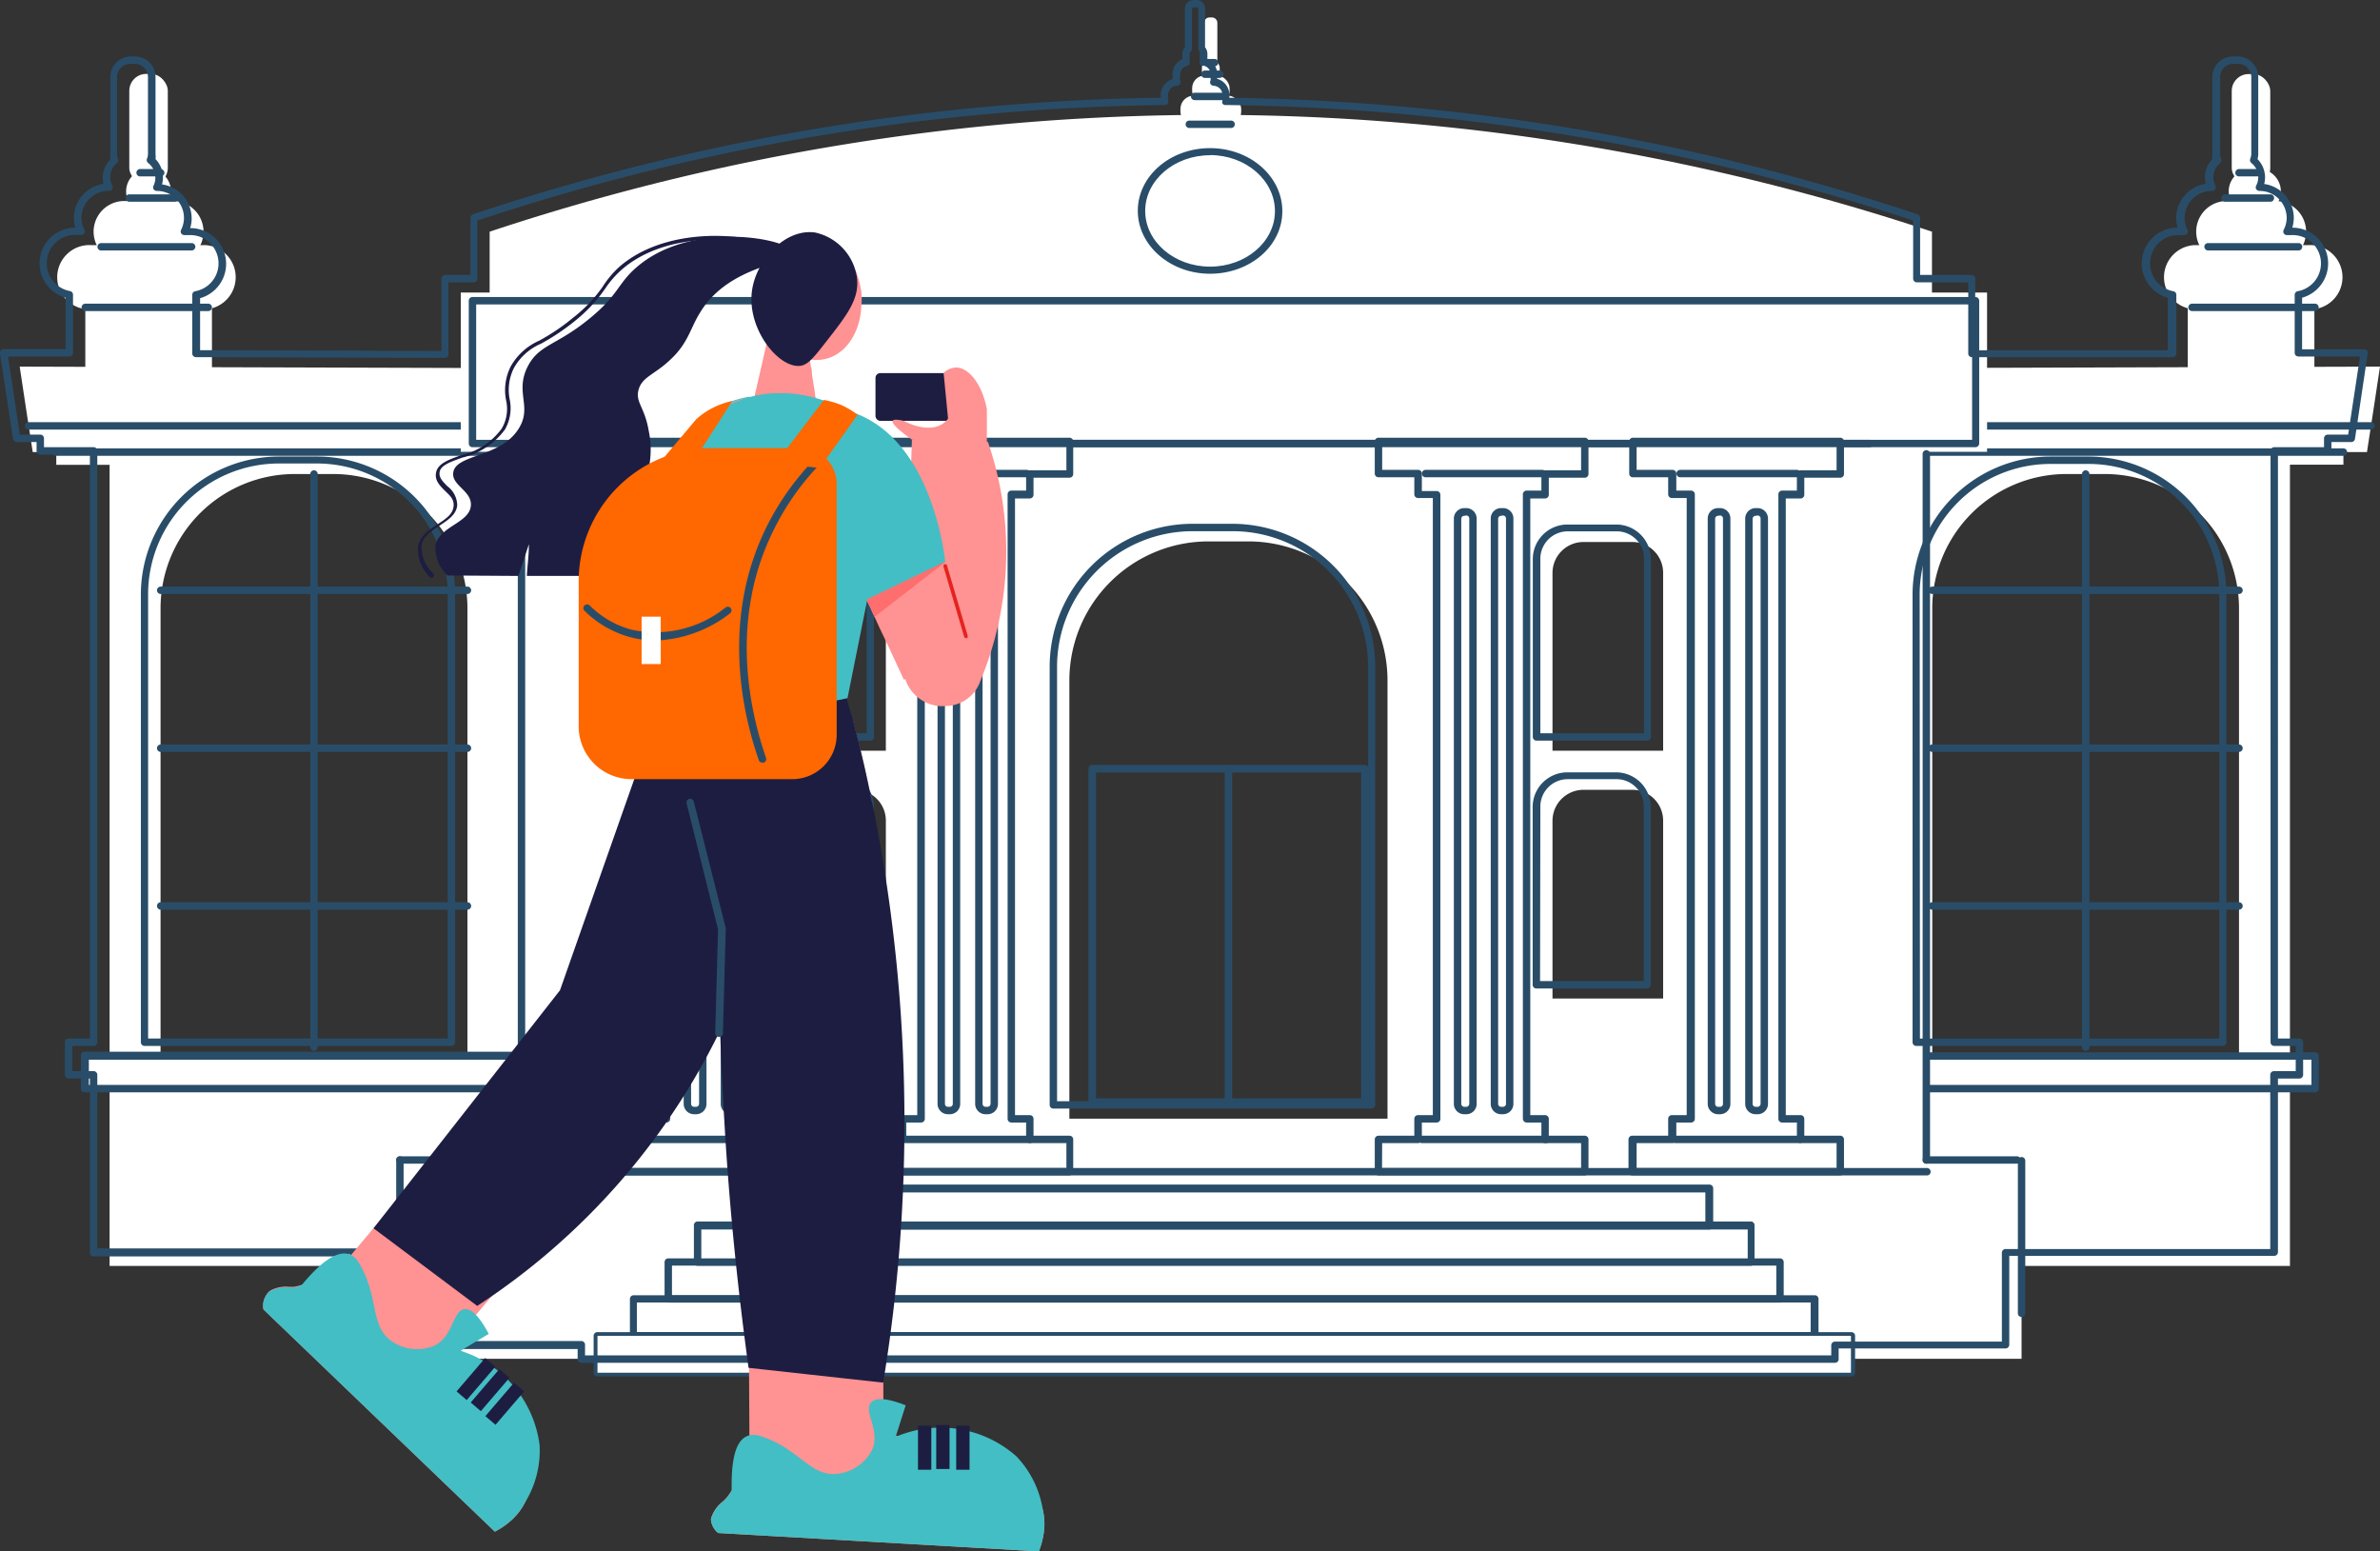 <svg xmlns="http://www.w3.org/2000/svg" viewBox="0 0 160.69 104.73"><rect x="0" y="0" width="160.69" height="104.73" fill="#333333" stroke="none"/><defs><style>.cls-1{fill:#fff;}.cls-2{fill:#294d68;}.cls-3{fill:#ff9292;}.cls-4{fill:#ff6e6e;}.cls-5{fill:#43bec4;}.cls-6{fill:#1d1d42;}.cls-7{fill:#e5231f;}.cls-8{fill:#ff6700;}</style></defs><g id="Слой_2" data-name="Слой 2"><g id="Scene"><g id="_1" data-name="1"><path class="cls-1" d="M127.71,30.52h32.1c.3-1.92.59-3.85.88-5.77l-33,.1Z"/><path class="cls-1" d="M122.56,28.87V85.46h32.05V28.87Zm28.61,42.9H130.46V41.07A9.07,9.07,0,0,1,139.52,32h2.58a9.07,9.07,0,0,1,9.07,9.07Z"/><rect class="cls-1" x="127.4" y="71.29" width="28.91" height="2.21" transform="translate(283.71 144.78) rotate(180)"/><path class="cls-2" d="M156.31,73.74H127.4a.25.25,0,0,1-.25-.25v-2.2a.25.25,0,0,1,.25-.25h28.91a.25.25,0,0,1,.25.25v2.2A.25.25,0,0,1,156.31,73.74Zm-28.66-.5h28.41v-1.7H127.65Z"/><rect class="cls-1" x="127.4" y="28.35" width="30.82" height="3.03" transform="translate(285.62 59.72) rotate(180)"/><path class="cls-2" d="M158.22,30.77H127.4a.25.25,0,0,1,0-.5h30.82a.25.25,0,0,1,0,.5Z"/><path class="cls-2" d="M160.08,29H127.4a.25.25,0,0,1,0-.5h32.68a.25.25,0,0,1,0,.5Z"/><path class="cls-2" d="M140.82,70.94a.25.25,0,0,1-.25-.25V32a.25.25,0,0,1,.5,0V70.69A.25.25,0,0,1,140.82,70.94Z"/><path class="cls-2" d="M151.17,40.1H130.46a.25.25,0,0,1-.25-.25.25.25,0,0,1,.25-.25h20.71a.25.25,0,0,1,.25.25A.25.25,0,0,1,151.17,40.1Z"/><path class="cls-2" d="M151.17,50.76H130.46a.25.25,0,0,1-.25-.25.25.25,0,0,1,.25-.25h20.71a.25.25,0,0,1,.25.25A.25.25,0,0,1,151.17,50.76Z"/><path class="cls-2" d="M151.17,61.41H130.46a.25.25,0,0,1,0-.5h20.71a.25.25,0,0,1,0,.5Z"/><rect class="cls-1" x="147.71" y="19.17" width="8.55" height="6.41" transform="translate(303.97 44.76) rotate(180)"/><path class="cls-1" d="M148.13,20.88h7.71a2.17,2.17,0,1,0,0-4.33h-7.71a2.17,2.17,0,0,0,0,4.33Z"/><path class="cls-1" d="M150.35,17.71h3.28a2.07,2.07,0,0,0,0-4.14h-3.28a2.07,2.07,0,1,0,0,4.14Z"/><path class="cls-1" d="M151.75,14.42h.48a1.52,1.52,0,1,0,0-3h-.48a1.52,1.52,0,0,0,0,3Z"/><rect class="cls-1" x="150.69" y="4.99" width="2.6" height="7.48" rx="1.14" transform="translate(303.97 17.47) rotate(180)"/><path class="cls-2" d="M156.26,21H148a.25.25,0,0,1-.25-.25.25.25,0,0,1,.25-.25h8.3a.25.25,0,0,1,.25.25A.25.25,0,0,1,156.26,21Z"/><path class="cls-2" d="M155.19,16.91h-6.11a.26.26,0,0,1-.25-.25.25.25,0,0,1,.25-.25h6.11a.25.25,0,0,1,.25.25A.25.25,0,0,1,155.19,16.91Z"/><path class="cls-2" d="M153.29,13.62h-3.06a.25.25,0,0,1,0-.5h3.06a.25.25,0,0,1,0,.5Z"/><path class="cls-2" d="M152.56,11.91h-1.39a.25.25,0,0,1-.25-.25.26.26,0,0,1,.25-.25h1.39a.25.25,0,0,1,.25.25A.25.25,0,0,1,152.56,11.91Z"/><path class="cls-1" d="M34.31,30.52H2.21c-.3-1.92-.59-3.85-.88-5.77l33,.1Z"/><path class="cls-1" d="M7.4,28.87V85.46H39.45V28.87Zm24.16,42.9H10.84V41.07A9.07,9.07,0,0,1,19.91,32h2.58a9.07,9.07,0,0,1,9.07,9.07Z"/><rect class="cls-1" x="5.71" y="71.29" width="28.91" height="2.21"/><path class="cls-2" d="M34.62,73.74H5.71a.25.25,0,0,1-.25-.25v-2.2A.25.25,0,0,1,5.71,71H34.62a.25.25,0,0,1,.25.25v2.2A.25.25,0,0,1,34.62,73.74ZM6,73.24H34.37v-1.7H6Z"/><rect class="cls-1" x="3.8" y="28.35" width="30.82" height="3.03"/><path class="cls-2" d="M34.62,30.77H3.8a.25.25,0,0,1,0-.5H34.62a.25.25,0,0,1,0,.5Z"/><path class="cls-2" d="M34.62,29H1.94a.25.25,0,0,1,0-.5H34.62a.25.25,0,0,1,0,.5Z"/><path class="cls-2" d="M21.2,70.94a.25.25,0,0,1-.25-.25V32a.25.25,0,0,1,.5,0V70.69A.25.25,0,0,1,21.2,70.94Z"/><path class="cls-2" d="M31.56,40.1H10.85a.25.25,0,0,1-.25-.25.25.25,0,0,1,.25-.25H31.56a.25.25,0,0,1,.25.25A.25.25,0,0,1,31.56,40.1Z"/><path class="cls-2" d="M31.56,50.76H10.85a.25.25,0,0,1-.25-.25.25.25,0,0,1,.25-.25H31.56a.25.25,0,0,1,.25.25A.25.25,0,0,1,31.56,50.76Z"/><path class="cls-2" d="M31.56,61.41H10.85a.25.25,0,1,1,0-.5H31.56a.25.25,0,1,1,0,.5Z"/><rect class="cls-1" x="5.76" y="19.17" width="8.55" height="6.41"/><path class="cls-1" d="M13.89,20.88H6.18a2.17,2.17,0,1,1,0-4.33h7.71a2.17,2.17,0,0,1,0,4.33Z"/><path class="cls-1" d="M11.67,17.71H8.39a2.07,2.07,0,0,1,0-4.14h3.28a2.07,2.07,0,1,1,0,4.14Z"/><path class="cls-1" d="M10.27,14.42H9.79a1.52,1.52,0,0,1,0-3h.48a1.52,1.52,0,0,1,0,3Z"/><rect class="cls-1" x="8.73" y="4.99" width="2.6" height="7.48" rx="1.14"/><path class="cls-2" d="M14.06,21H5.76a.25.25,0,0,1-.25-.25.25.25,0,0,1,.25-.25h8.3a.25.25,0,0,1,.25.25A.25.25,0,0,1,14.06,21Z"/><path class="cls-2" d="M12.94,16.91H6.83a.25.25,0,0,1-.25-.25.25.25,0,0,1,.25-.25h6.11a.25.25,0,0,1,.25.25A.26.26,0,0,1,12.94,16.91Z"/><path class="cls-2" d="M11.79,13.62H8.73a.25.25,0,0,1,0-.5h3.06a.25.25,0,0,1,0,.5Z"/><path class="cls-2" d="M10.85,11.91H9.46a.25.25,0,0,1-.25-.25.25.25,0,0,1,.25-.25h1.39a.26.26,0,0,1,.25.25A.25.25,0,0,1,10.85,11.91Z"/><path class="cls-1" d="M33.06,24h97.38V15.64a154.25,154.25,0,0,0-97.38,0Z"/><rect class="cls-1" x="80.3" y="7.66" width="2.91" height="2.93"/><rect class="cls-1" x="79.7" y="6.46" width="4.1" height="1.98" rx="0.89"/><rect class="cls-1" x="80.49" y="5.1" width="2.53" height="1.89" rx="0.85"/><rect class="cls-1" x="81.15" y="4.1" width="1.2" height="1.39" rx="0.46"/><rect class="cls-1" x="81.31" y="1.18" width="0.88" height="3.42" rx="0.34"/><path class="cls-2" d="M83.12,8.64H80.3a.25.25,0,0,1,0-.5h2.82a.25.25,0,0,1,0,.5Z"/><path class="cls-2" d="M82.74,6.76H80.66a.25.25,0,0,1,0-.5h2.08a.25.25,0,0,1,0,.5Z"/><path class="cls-2" d="M82.35,5.26h-1a.25.25,0,0,1,0-.5h1a.25.25,0,0,1,0,.5Z"/><path class="cls-2" d="M82,4.48h-.47a.25.25,0,1,1,0-.5H82a.25.25,0,0,1,0,.5Z"/><path class="cls-1" d="M35.21,21.93v57.5h94.85V21.93Zm24.6,45.48H52.34v-12a2.09,2.09,0,0,1,2.09-2.09h3.29a2.08,2.08,0,0,1,2.09,2.09Zm0-16.73H52.34v-12a2.09,2.09,0,0,1,2.09-2.09h3.29a2.08,2.08,0,0,1,2.09,2.09ZM93.68,75.52H72.2V45.94a9.39,9.39,0,0,1,9.4-9.39h2.68a9.39,9.39,0,0,1,9.4,9.39Zm18.61-8.11h-7.47v-12a2.09,2.09,0,0,1,2.09-2.09h3.29a2.08,2.08,0,0,1,2.09,2.09Zm0-16.73h-7.47v-12a2.09,2.09,0,0,1,2.09-2.09h3.29a2.08,2.08,0,0,1,2.09,2.09Z"/><rect class="cls-1" x="31.11" y="19.74" width="103.05" height="10.75" transform="translate(165.27 50.24) rotate(180)"/><path class="cls-2" d="M133.38,30.19H31.9a.25.25,0,0,1-.25-.25V20.3a.25.25,0,0,1,.25-.25H133.38a.26.26,0,0,1,.25.25v9.64A.26.26,0,0,1,133.38,30.19Zm-101.23-.5h101V20.55h-101Z"/><rect class="cls-1" x="27.01" y="79.1" width="109.48" height="12.64" transform="translate(163.5 170.83) rotate(180)"/><rect class="cls-1" x="114.22" y="30.73" width="6.01" height="45.96" transform="translate(234.45 107.42) rotate(180)"/><rect class="cls-1" x="114.22" y="30.73" width="6.01" height="45.96" transform="translate(234.45 107.42) rotate(180)"/><rect class="cls-1" x="110.25" y="29.8" width="13.95" height="2.17" transform="translate(234.45 61.77) rotate(180)"/><rect class="cls-1" x="112.93" y="31.97" width="8.59" height="1.4" transform="translate(234.45 65.34) rotate(180)"/><rect class="cls-1" x="110.25" y="76.92" width="13.95" height="2.17" transform="translate(234.45 156.02) rotate(180)"/><rect class="cls-1" x="112.93" y="75.53" width="8.59" height="1.4" transform="translate(234.45 152.45) rotate(180)"/><path class="cls-2" d="M118.67,75.22h-.13a.7.7,0,0,1-.71-.7V35a.71.71,0,0,1,.71-.7h.13a.71.71,0,0,1,.7.7v39.5A.7.7,0,0,1,118.67,75.22Zm-.13-40.4a.21.21,0,0,0-.21.2v39.5a.21.21,0,0,0,.21.2h.13a.21.21,0,0,0,.2-.2V35a.2.2,0,0,0-.2-.2Z"/><path class="cls-2" d="M116.13,75.22H116a.7.7,0,0,1-.7-.7V35a.7.7,0,0,1,.7-.7h.13a.7.7,0,0,1,.7.7v39.5A.7.7,0,0,1,116.13,75.22ZM116,34.82a.2.2,0,0,0-.2.2v39.5a.2.2,0,0,0,.2.2h.13a.2.2,0,0,0,.2-.2V35a.2.2,0,0,0-.2-.2Z"/><path class="cls-2" d="M121.32,32.22h-7.88a.25.25,0,0,1,0-.5h7.88a.25.25,0,0,1,0,.5Z"/><path class="cls-2" d="M121.52,77.17h-8.39a.25.25,0,0,1,0-.5h8.39a.25.25,0,0,1,0,.5Z"/><rect class="cls-1" x="97.03" y="30.73" width="6.01" height="45.96" transform="translate(200.08 107.42) rotate(180)"/><rect class="cls-1" x="97.03" y="30.73" width="6.01" height="45.96" transform="translate(200.08 107.42) rotate(180)"/><rect class="cls-1" x="93.07" y="29.8" width="13.95" height="2.17" transform="translate(200.08 61.77) rotate(180)"/><rect class="cls-1" x="95.74" y="31.97" width="8.59" height="1.4" transform="translate(200.08 65.34) rotate(180)"/><rect class="cls-1" x="93.07" y="76.92" width="13.95" height="2.17" transform="translate(200.08 156.02) rotate(180)"/><rect class="cls-1" x="95.74" y="75.53" width="8.59" height="1.4" transform="translate(200.08 152.45) rotate(180)"/><path class="cls-2" d="M101.48,75.22h-.13a.7.7,0,0,1-.7-.7V35a.7.7,0,0,1,.7-.7h.13a.7.7,0,0,1,.7.7v39.5A.7.7,0,0,1,101.48,75.22Zm-.13-40.4a.2.2,0,0,0-.2.2v39.5a.2.2,0,0,0,.2.2h.13a.2.2,0,0,0,.2-.2V35a.2.2,0,0,0-.2-.2Z"/><path class="cls-2" d="M99,75.22h-.13a.7.7,0,0,1-.71-.7V35a.71.71,0,0,1,.71-.7H99a.71.71,0,0,1,.7.7v39.5A.7.7,0,0,1,99,75.22Zm-.13-40.4a.21.21,0,0,0-.21.2v39.5a.21.21,0,0,0,.21.2H99a.21.21,0,0,0,.2-.2V35a.2.2,0,0,0-.2-.2Z"/><path class="cls-2" d="M104.14,32.22H96.25a.25.25,0,0,1,0-.5h7.89a.25.25,0,1,1,0,.5Z"/><path class="cls-2" d="M104.33,77.17H96a.25.25,0,0,1,0-.5h8.38a.25.25,0,0,1,0,.5Z"/><rect class="cls-1" x="62.23" y="30.73" width="6.01" height="45.96" transform="translate(130.47 107.42) rotate(180)"/><rect class="cls-1" x="62.23" y="30.73" width="6.01" height="45.96" transform="translate(130.47 107.42) rotate(180)"/><rect class="cls-1" x="58.26" y="29.8" width="13.95" height="2.17" transform="translate(130.47 61.77) rotate(180)"/><rect class="cls-1" x="60.94" y="31.97" width="8.59" height="1.4" transform="translate(130.47 65.34) rotate(180)"/><rect class="cls-1" x="58.26" y="76.92" width="13.95" height="2.17" transform="translate(130.47 156.02) rotate(180)"/><rect class="cls-1" x="60.94" y="75.53" width="8.59" height="1.4" transform="translate(130.47 152.45) rotate(180)"/><path class="cls-2" d="M66.68,75.22h-.13a.7.7,0,0,1-.71-.7V35a.71.71,0,0,1,.71-.7h.13a.71.71,0,0,1,.7.7v39.5A.7.7,0,0,1,66.68,75.22Zm-.13-40.4a.21.21,0,0,0-.21.2v39.5a.21.21,0,0,0,.21.2h.13a.21.21,0,0,0,.2-.2V35a.2.2,0,0,0-.2-.2Z"/><path class="cls-2" d="M64.14,75.22H64a.7.7,0,0,1-.7-.7V35a.7.7,0,0,1,.7-.7h.13a.7.7,0,0,1,.7.7v39.5A.7.7,0,0,1,64.14,75.22ZM64,34.82a.2.2,0,0,0-.2.2v39.5a.2.2,0,0,0,.2.2h.13a.2.2,0,0,0,.2-.2V35a.2.2,0,0,0-.2-.2Z"/><path class="cls-2" d="M69.33,32.22H61.45a.25.25,0,0,1,0-.5h7.88a.25.25,0,0,1,0,.5Z"/><path class="cls-2" d="M69.53,77.17H61.14a.25.25,0,0,1,0-.5h8.39a.25.25,0,0,1,0,.5Z"/><rect class="cls-1" x="45.04" y="30.73" width="6.01" height="45.96" transform="translate(96.1 107.42) rotate(180)"/><rect class="cls-1" x="45.04" y="30.73" width="6.01" height="45.96" transform="translate(96.1 107.42) rotate(180)"/><rect class="cls-1" x="41.08" y="29.8" width="13.95" height="2.17" transform="translate(96.1 61.77) rotate(180)"/><rect class="cls-1" x="43.75" y="31.97" width="8.59" height="1.4" transform="translate(96.1 65.34) rotate(180)"/><rect class="cls-1" x="41.08" y="76.92" width="13.95" height="2.17" transform="translate(96.1 156.02) rotate(180)"/><rect class="cls-1" x="43.75" y="75.53" width="8.59" height="1.4" transform="translate(96.1 152.45) rotate(180)"/><path class="cls-2" d="M49.49,75.22h-.13a.7.7,0,0,1-.7-.7V35a.7.7,0,0,1,.7-.7h.13a.7.7,0,0,1,.7.7v39.5A.7.7,0,0,1,49.49,75.22Zm-.13-40.4a.2.2,0,0,0-.2.2v39.5a.2.2,0,0,0,.2.2h.13a.2.2,0,0,0,.2-.2V35a.2.2,0,0,0-.2-.2Z"/><path class="cls-2" d="M47,75.22h-.13a.7.7,0,0,1-.71-.7V35a.71.71,0,0,1,.71-.7H47a.71.71,0,0,1,.7.7v39.5A.7.7,0,0,1,47,75.22Zm-.13-40.4a.2.2,0,0,0-.21.2v39.5a.21.21,0,0,0,.21.2H47a.21.21,0,0,0,.2-.2V35a.2.2,0,0,0-.2-.2Z"/><path class="cls-2" d="M52.15,32.22H44.26a.25.25,0,1,1,0-.5h7.89a.25.25,0,1,1,0,.5Z"/><path class="cls-2" d="M52.34,77.17H44a.25.25,0,1,1,0-.5h8.38a.25.25,0,0,1,0,.5Z"/><path class="cls-2" d="M124.2,79.35h-14a.25.25,0,0,1-.25-.25V76.92a.25.25,0,0,1,.25-.25h2.43V75.53a.25.25,0,0,1,.25-.25h1V33.62h-1a.25.25,0,0,1-.25-.25V32.22h-2.43A.25.25,0,0,1,110,32V29.8a.25.25,0,0,1,.25-.25h14a.25.25,0,0,1,.25.25V32a.25.25,0,0,1-.25.25h-2.43v1.15a.25.25,0,0,1-.25.25h-1V75.28h1a.25.25,0,0,1,.25.25v1.14h2.43a.25.25,0,0,1,.25.25V79.1A.26.26,0,0,1,124.2,79.35Zm-13.7-.5H124V77.17h-2.43a.25.25,0,0,1-.25-.25V75.78h-1a.25.25,0,0,1-.25-.25V33.37a.25.25,0,0,1,.25-.25h1V32a.25.25,0,0,1,.25-.25H124V30.05H110.5v1.67h2.43a.25.25,0,0,1,.25.25v1.15h1a.25.25,0,0,1,.25.25V75.53a.25.25,0,0,1-.25.25h-1v1.14a.25.25,0,0,1-.25.25H110.5Z"/><path class="cls-2" d="M107,79.35H93.07a.25.25,0,0,1-.25-.25V76.92a.25.25,0,0,1,.25-.25h2.42V75.53a.25.25,0,0,1,.25-.25h1V33.62h-1a.25.25,0,0,1-.25-.25V32.22H93.07a.25.25,0,0,1-.25-.25V29.8a.25.25,0,0,1,.25-.25H107a.25.25,0,0,1,.25.25V32a.25.25,0,0,1-.25.25h-2.43v1.15a.25.25,0,0,1-.25.25h-1V75.28h1a.25.25,0,0,1,.25.25v1.14H107a.25.25,0,0,1,.25.25V79.1A.25.25,0,0,1,107,79.35Zm-13.69-.5h13.44V77.17h-2.43a.25.25,0,0,1-.25-.25V75.78h-1a.26.26,0,0,1-.25-.25V33.37a.25.25,0,0,1,.25-.25h1V32a.25.25,0,0,1,.25-.25h2.43V30.05H93.32v1.67h2.42A.25.25,0,0,1,96,32v1.15h1a.25.25,0,0,1,.25.25V75.53a.25.25,0,0,1-.25.25H96v1.14a.25.25,0,0,1-.25.25H93.32Z"/><path class="cls-2" d="M72.21,79.35H58.26A.25.25,0,0,1,58,79.1V76.92a.25.25,0,0,1,.25-.25h2.43V75.53a.25.25,0,0,1,.25-.25h1V33.62h-1a.25.25,0,0,1-.25-.25V32.22H58.26A.25.25,0,0,1,58,32V29.8a.25.25,0,0,1,.25-.25H72.21a.25.25,0,0,1,.25.25V32a.25.25,0,0,1-.25.25H69.78v1.15a.25.25,0,0,1-.25.25h-1V75.28h1a.25.25,0,0,1,.25.25v1.14h2.43a.25.25,0,0,1,.25.25V79.1A.26.26,0,0,1,72.21,79.35Zm-13.7-.5H72V77.17H69.53a.25.25,0,0,1-.25-.25V75.78h-1a.25.25,0,0,1-.25-.25V33.37a.25.25,0,0,1,.25-.25h1V32a.25.25,0,0,1,.25-.25H72V30.05H58.51v1.67h2.43a.25.25,0,0,1,.25.25v1.15h1a.25.25,0,0,1,.25.25V75.53a.25.25,0,0,1-.25.25h-1v1.14a.25.25,0,0,1-.25.25H58.51Z"/><path class="cls-2" d="M55,79.35H41.08a.25.25,0,0,1-.25-.25V76.92a.25.25,0,0,1,.25-.25H43.5V75.53a.25.25,0,0,1,.25-.25h1V33.62h-1a.25.25,0,0,1-.25-.25V32.22H41.08a.25.25,0,0,1-.25-.25V29.8a.25.25,0,0,1,.25-.25H55a.25.25,0,0,1,.25.25V32a.25.25,0,0,1-.25.25H52.59v1.15a.25.25,0,0,1-.25.25h-1V75.28h1a.25.25,0,0,1,.25.25v1.14H55a.25.25,0,0,1,.25.25V79.1A.25.25,0,0,1,55,79.35Zm-13.69-.5H54.77V77.17H52.34a.25.25,0,0,1-.25-.25V75.78h-1a.26.26,0,0,1-.25-.25V33.37a.25.25,0,0,1,.25-.25h1V32a.25.25,0,0,1,.25-.25h2.43V30.05H41.33v1.67h2.42A.25.25,0,0,1,44,32v1.15h1a.25.25,0,0,1,.25.25V75.53a.25.25,0,0,1-.25.25H44v1.14a.25.25,0,0,1-.25.25H41.33Z"/><path class="cls-2" d="M136.49,88.91a.25.25,0,0,1-.25-.25V78.36a.25.25,0,0,1,.5,0v10.3A.25.25,0,0,1,136.49,88.91Z"/><path class="cls-2" d="M136.18,78.56h-6.12a.25.25,0,0,1,0-.5h6.12a.25.25,0,0,1,0,.5Z"/><path class="cls-2" d="M27,88.91a.25.25,0,0,1-.25-.25V78.31a.25.25,0,0,1,.5,0V88.66A.25.25,0,0,1,27,88.91Z"/><path class="cls-2" d="M35,78.56H27a.25.25,0,0,1,0-.5h8a.25.25,0,0,1,0,.5Z"/><path class="cls-2" d="M126.23,30.19H36.87a.25.25,0,0,1-.25-.25.25.25,0,0,1,.25-.25h89.36a.25.25,0,0,1,.25.25A.25.25,0,0,1,126.23,30.19Z"/><path class="cls-2" d="M130.06,78.56a.25.25,0,0,1-.25-.25V30.64a.25.25,0,1,1,.5,0V78.31A.25.25,0,0,1,130.06,78.56Z"/><path class="cls-2" d="M35.21,77.31a.26.26,0,0,1-.25-.25V29.86a.25.25,0,0,1,.25-.25.25.25,0,0,1,.25.25v47.2A.25.25,0,0,1,35.21,77.31Z"/><path class="cls-2" d="M130.06,79.35H35.21A.26.26,0,0,1,35,79.1a.25.25,0,0,1,.25-.25h94.85a.25.25,0,0,1,.25.25A.25.25,0,0,1,130.06,79.35Z"/><path class="cls-2" d="M92.15,74.65H73.74a.25.25,0,0,1-.25-.25V51.89a.25.25,0,0,1,.25-.25H92.15a.25.25,0,0,1,.25.25V74.4A.25.25,0,0,1,92.15,74.65ZM74,74.15H91.9v-22H74Z"/><path class="cls-2" d="M82.94,74.65a.25.25,0,0,1-.25-.25V51.89a.25.25,0,1,1,.5,0V74.4A.25.25,0,0,1,82.94,74.65Z"/><path class="cls-2" d="M115.42,83H49.89a.25.25,0,0,1-.25-.25V80.22a.25.25,0,0,1,.25-.25h65.53a.25.25,0,0,1,.25.25v2.49A.25.25,0,0,1,115.42,83Zm-65.28-.5h65v-2h-65Z"/><path class="cls-2" d="M118.21,85.45H47.1a.25.25,0,0,1-.25-.25V82.71a.25.25,0,0,1,.25-.25h71.11a.25.25,0,0,1,.25.25V85.2A.25.25,0,0,1,118.21,85.45ZM47.35,85H118V83H47.35Z"/><path class="cls-2" d="M120.18,87.94H45.12a.25.25,0,0,1-.25-.25V85.2a.25.25,0,0,1,.25-.25h75.06a.25.25,0,0,1,.25.25v2.49A.25.25,0,0,1,120.18,87.94Zm-74.81-.5h74.56v-2H45.37Z"/><path class="cls-2" d="M122.53,90.43H42.78a.25.25,0,0,1-.25-.25V87.69a.25.25,0,0,1,.25-.25h79.75a.25.25,0,0,1,.25.25v2.49A.25.25,0,0,1,122.53,90.43ZM43,89.93h79.25v-2H43Z"/><path class="cls-2" d="M125,92.92H40.33a.25.25,0,0,1-.25-.25V90.18a.25.25,0,0,1,.25-.25H125a.25.25,0,0,1,.25.25v2.49A.25.25,0,0,1,125,92.92Zm-84.39-.5h84.14v-2H40.58Z"/><rect class="cls-1" x="40.33" y="90.18" width="84.63" height="2.49" transform="translate(165.3 182.85) rotate(180)"/><path class="cls-2" d="M81.7,18.48c-2.69,0-4.88-1.91-4.88-4.25S79,10,81.7,10s4.88,1.91,4.88,4.26S84.39,18.48,81.7,18.48Zm0-8c-2.42,0-4.38,1.69-4.38,3.76S79.28,18,81.7,18s4.38-1.68,4.38-3.75S84.12,10.47,81.7,10.47Z"/><path class="cls-2" d="M123.89,92H39.25a.25.25,0,0,1-.25-.25v-.68H25.93a.25.25,0,0,1-.25-.25v-6H6.32a.25.25,0,0,1-.25-.25V72.81H4.63a.25.25,0,0,1-.25-.25v-2.2a.25.25,0,0,1,.25-.25H6.07V30.69H2.72a.25.25,0,0,1-.25-.25v-.6H1.13a.25.25,0,0,1-.25-.21L0,23.85a.25.25,0,0,1,.06-.2.27.27,0,0,1,.19-.08H4.43V20.1a2.41,2.41,0,0,1,.66-4.73,2.51,2.51,0,0,1-.1-.66,2.34,2.34,0,0,1,2-2.3A1.61,1.61,0,0,1,6.94,12a1.73,1.73,0,0,1,.51-1.23,1.26,1.26,0,0,1,0-.33V5.2A1.4,1.4,0,0,1,8.79,3.81h.32A1.39,1.39,0,0,1,10.5,5.2v5.21a1.24,1.24,0,0,1,0,.33A1.77,1.77,0,0,1,11,12a1.74,1.74,0,0,1-.06.45,2.32,2.32,0,0,1,2,2.29,2.16,2.16,0,0,1-.1.66,2.41,2.41,0,0,1,.67,4.73v3.51l16.3.05V18.81a.26.26,0,0,1,.25-.25h1.7V14.71a.26.26,0,0,1,.17-.24A152.85,152.85,0,0,1,78.37,6.6V6.42a1.12,1.12,0,0,1,.8-1.08.53.53,0,0,1,0-.13V5a1.07,1.07,0,0,1,.66-1v-.4A.7.7,0,0,1,80,3.19V.59A.58.58,0,0,1,80.57,0h.21a.58.58,0,0,1,.58.59v2.6a.7.7,0,0,1,.16.44V4a1.07,1.07,0,0,1,.66,1v.32A1.12,1.12,0,0,1,83,6.42V6.6a152.85,152.85,0,0,1,46.47,7.87.26.26,0,0,1,.17.24v3.85h3.47a.25.25,0,0,1,.25.25v4.84l13,0V20.1a2.41,2.41,0,0,1,.67-4.73,2.16,2.16,0,0,1-.1-.66,2.33,2.33,0,0,1,2-2.3,1.61,1.61,0,0,1-.06-.44,1.77,1.77,0,0,1,.5-1.23,1.24,1.24,0,0,1,0-.33V5.2a1.39,1.39,0,0,1,1.39-1.39h.32a1.4,1.4,0,0,1,1.39,1.39v5.21a1.26,1.26,0,0,1-.05.33,1.78,1.78,0,0,1,.51,1.23,1.74,1.74,0,0,1-.06.45,2.32,2.32,0,0,1,2,2.29,2.51,2.51,0,0,1-.1.66,2.41,2.41,0,0,1,.66,4.73v3.48h4.18a.27.27,0,0,1,.19.08.25.25,0,0,1,.06.2L159,29.63a.25.25,0,0,1-.25.21h-1.34v.6a.25.25,0,0,1-.25.25h-3.36V70.11h1.45a.25.25,0,0,1,.25.25v2.2a.25.25,0,0,1-.25.25h-1.45V84.53a.25.25,0,0,1-.25.25H135.66v6a.25.25,0,0,1-.25.25H124.14v.68A.25.25,0,0,1,123.89,92Zm-84.39-.5h84.14v-.68a.25.25,0,0,1,.25-.25h11.27v-6a.25.25,0,0,1,.25-.25h17.87V72.56a.25.25,0,0,1,.25-.25H155v-1.7h-1.45a.25.25,0,0,1-.25-.25V30.44a.25.25,0,0,1,.25-.25h3.36v-.6a.25.25,0,0,1,.25-.25h1.38l.8-5.27h-4.14A.4.4,0,0,1,155,24a.29.29,0,0,1-.07-.18V19.91a.25.25,0,0,1,.2-.25,1.91,1.91,0,0,0-.37-3.79h-.36a.24.24,0,0,1-.21-.12.26.26,0,0,1,0-.24,1.79,1.79,0,0,0,.2-.8,1.83,1.83,0,0,0-1.82-1.82.29.29,0,0,1-.24-.12.26.26,0,0,1,0-.24A1.22,1.22,0,0,0,152,11a.25.25,0,0,1-.07-.28,1,1,0,0,0,.07-.32V5.2a.89.89,0,0,0-.89-.89h-.32a.89.89,0,0,0-.89.89v5.21a1,1,0,0,0,.06.32.25.25,0,0,1-.07.28,1.26,1.26,0,0,0-.32,1.52.23.23,0,0,1,0,.24.22.22,0,0,1-.21.12,1.83,1.83,0,0,0-1.86,1.82,1.77,1.77,0,0,0,.19.8.26.26,0,0,1,0,.24.27.27,0,0,1-.21.12h-.37a1.91,1.91,0,0,0-.37,3.79.25.25,0,0,1,.2.25v3.95a.25.25,0,0,1-.24.25l-13.56,0a.24.24,0,0,1-.25-.25V19.06h-3.47a.25.25,0,0,1-.25-.25V14.89a152.59,152.59,0,0,0-46.44-7.8.22.22,0,0,1-.19-.1.23.23,0,0,1,0-.21.57.57,0,0,0,0-.16v-.2a.63.63,0,0,0-.61-.63.27.27,0,0,1-.2-.12.24.24,0,0,1,0-.23.59.59,0,0,0,0-.23V5a.59.59,0,0,0-.48-.57A.23.23,0,0,1,81,4.34a.22.22,0,0,1,0-.19V3.63A.21.21,0,0,0,81,3.48a.25.25,0,0,1-.09-.19V.59A.09.09,0,0,0,80.78.5h-.21a.09.09,0,0,0-.09.09v2.7a.27.27,0,0,1-.08.19.18.18,0,0,0-.08.15V4.1a.33.33,0,0,1,0,.22s-.09.12-.16.13a.59.59,0,0,0-.48.57v.19a.46.46,0,0,0,0,.23.26.26,0,0,1,0,.23.28.28,0,0,1-.21.12.63.63,0,0,0-.61.63v.2a.26.26,0,0,0,0,.11.29.29,0,0,1,0,.24.26.26,0,0,1-.19.12,152.59,152.59,0,0,0-46.44,7.8v3.92a.25.25,0,0,1-.25.25h-1.7v4.85a.24.24,0,0,1-.25.25l-16.81-.05a.25.25,0,0,1-.24-.25V19.91a.25.25,0,0,1,.2-.25,1.91,1.91,0,0,0-.37-3.79h-.37a.27.27,0,0,1-.21-.12.26.26,0,0,1,0-.24,1.77,1.77,0,0,0,.19-.8,1.82,1.82,0,0,0-1.82-1.82.26.26,0,0,1-.23-.12.23.23,0,0,1,0-.24A1.26,1.26,0,0,0,10,11a.26.26,0,0,1-.08-.28.81.81,0,0,0,.07-.32V5.2a.89.89,0,0,0-.89-.89H8.79a.89.89,0,0,0-.89.89v5.21a1,1,0,0,0,.07.32A.25.25,0,0,1,7.9,11a1.22,1.22,0,0,0-.32,1.52.25.25,0,0,1,0,.24.25.25,0,0,1-.22.12,1.84,1.84,0,0,0-1.86,1.82,1.79,1.79,0,0,0,.2.8.26.26,0,0,1,0,.24.24.24,0,0,1-.21.12H5.1a1.91,1.91,0,0,0-.37,3.79.25.25,0,0,1,.2.25v3.92a.24.24,0,0,1-.25.25H.54l.8,5.27H2.72a.25.25,0,0,1,.25.25v.6H6.32a.25.25,0,0,1,.25.25V70.36a.25.25,0,0,1-.25.25H4.88v1.7H6.32a.25.25,0,0,1,.25.25V84.28H25.93a.25.25,0,0,1,.25.25v6H39.25a.25.25,0,0,1,.25.25ZM92.6,74.84H71.12a.25.25,0,0,1-.25-.25V45a9.66,9.66,0,0,1,9.65-9.64H83.2A9.66,9.66,0,0,1,92.85,45V74.59A.25.25,0,0,1,92.6,74.84Zm-21.23-.5h21V45a9.15,9.15,0,0,0-9.15-9.14H80.52A9.16,9.16,0,0,0,71.37,45Zm78.72-3.73H129.38a.25.25,0,0,1-.25-.25V40.14a9.33,9.33,0,0,1,9.31-9.32H141a9.33,9.33,0,0,1,9.32,9.32V70.36A.25.25,0,0,1,150.09,70.61Zm-20.46-.5h20.21v-30A8.83,8.83,0,0,0,141,31.32h-2.58a8.83,8.83,0,0,0-8.81,8.82Zm-99.15.5H9.76a.25.25,0,0,1-.25-.25V40.14a9.33,9.33,0,0,1,9.32-9.32h2.58a9.33,9.33,0,0,1,9.32,9.32V70.36A.25.25,0,0,1,30.48,70.61ZM10,70.11H30.23v-30a8.83,8.83,0,0,0-8.82-8.82H18.83A8.83,8.83,0,0,0,10,40.14Zm101.2-3.38h-7.47a.25.25,0,0,1-.25-.25v-12a2.34,2.34,0,0,1,2.34-2.34h3.29a2.34,2.34,0,0,1,2.34,2.34v12A.25.25,0,0,1,111.21,66.73Zm-7.22-.5h7V54.44a1.84,1.84,0,0,0-1.84-1.84h-3.29A1.85,1.85,0,0,0,104,54.44Zm-45.26.5H51.26a.25.25,0,0,1-.25-.25v-12a2.34,2.34,0,0,1,2.34-2.34h3.29A2.34,2.34,0,0,1,59,54.44v12A.25.25,0,0,1,58.73,66.73Zm-7.22-.5h7V54.44a1.84,1.84,0,0,0-1.84-1.84H53.35a1.85,1.85,0,0,0-1.84,1.84ZM111.21,50h-7.47a.25.25,0,0,1-.25-.25v-12a2.34,2.34,0,0,1,2.34-2.34h3.29a2.34,2.34,0,0,1,2.34,2.34v12A.25.25,0,0,1,111.21,50ZM104,49.5h7V37.71a1.84,1.84,0,0,0-1.84-1.84h-3.29A1.85,1.85,0,0,0,104,37.71ZM58.73,50H51.26a.25.25,0,0,1-.25-.25v-12a2.34,2.34,0,0,1,2.34-2.34h3.29A2.34,2.34,0,0,1,59,37.71v12A.25.25,0,0,1,58.73,50Zm-7.22-.5h7V37.71a1.84,1.84,0,0,0-1.84-1.84H53.35a1.85,1.85,0,0,0-1.84,1.84Z"/><path class="cls-3" d="M50.76,35c-.25.52-.49,1.06-.75,1.57s-.45,1-.67,1.47c0,0,0,0,0,0-.07.17-.16.32-.23.49-.23.54-.49,1.08-.74,1.62l-.25.53c-.06.14-.12.26-.19.4-.17.41-.37.79-.56,1.18,0,0,0,0,0,0l-.42.88c-.24.51-.47,1-.7,1.52-.06.1-.08.19-.14.3a3.23,3.23,0,0,1-2.75.13,3.29,3.29,0,0,1-1.83-2.38c.22-.67.45-1.36.7-2l.56-1.57c.14-.32.25-.63.38-1s.28-.74.41-1.07a.67.67,0,0,1,.06-.12c.16-.46.33-.87.48-1.26,1.08-2.61,1.58-3.52,1.58-3.52a17.7,17.7,0,0,1,.93-1.73,17.22,17.22,0,0,1,2.23-2.82c.3,1.35.65,2.74,1,4.16C50.16,33,50.45,34,50.76,35Z"/><path class="cls-4" d="M49.31,37.83v.29c-.07.17-.16.32-.23.49-.23.54-.49,1.08-.74,1.62l-.25.53c-1.53-1.16-3-2.35-4.55-3.53l-.21-.16.27,0C45.5,37.36,47.41,37.59,49.31,37.83Z"/><path class="cls-5" d="M49.21,39.91l-5.89-2.84c.15-1.15,1.1-7.95,5.78-9.87a7,7,0,0,1,1.5-.42l2.92,6.64Z"/><path class="cls-3" d="M66.7,29.83a22.69,22.69,0,0,1-.5,16.11,2.5,2.5,0,0,1-2.29,1.72,2.65,2.65,0,0,1-2.84-2q.26-8,.5-16Z"/><path class="cls-3" d="M45.63,30.19q.06,7.1.11,14.2v.18c0,1.38,0,2.74,0,4.12a6.11,6.11,0,0,0,10.93-.34c.06-.39.11-.79.17-1.19.83-5.84,1.66-11.71,2.5-17.57a.75.75,0,0,0-.17-.19,11.34,11.34,0,0,0-8.51-2.56,6.88,6.88,0,0,0-.79.15A9.6,9.6,0,0,0,45.63,30.19Z"/><path class="cls-3" d="M53.69,50,50,61.5,48.7,65.59,48,67.91l-.87,2.76-.31,1-.06.15S43,70.65,43,70.65l-5-1.58s.48-1.54.48-1.54l2.27-7.15s1-3.23,1-3.23l1.82-5.69c.6-1.37,1.21-2.73,1.82-4.11l6.44,2Z"/><path class="cls-3" d="M50.59,28.39c1.9,1.34,3.73,1.45,4.37.7a1.67,1.67,0,0,0,.22-1.51,2.33,2.33,0,0,1-.08-.46s0-.17-.07-.45v-.08c-.05-.34-.13-.8-.21-1.32,0-.16,0-.33-.07-.51-.1-.73-.22-1.48-.31-2,0-.2-.06-.38-.09-.56l-2.16-.62s0,.05,0,.09-.13.31-.21.45,0,0,0,.07c-.17.79-.35,1.56-.52,2.32l-.72,3.12C50.64,27.86,50.6,28.12,50.59,28.39Z"/><path class="cls-3" d="M51.69,20.6c.34,2.3,2.07,3.95,3.84,3.67,1.49-.22,2.54-1.74,2.62-3.57a4.77,4.77,0,0,0,0-1.06l-.08-.4a4.92,4.92,0,0,0-1.24-2.35,3,3,0,0,0-2.53-1l-.2,0c-1.5.34-2.51,2-2.42,4A4.34,4.34,0,0,0,51.69,20.6Z"/><path class="cls-3" d="M49.54,48.85l.08,2.67.28,9.42L50,65.23l.07,2.43.07,2.89,0,1v.16s3.9-.08,3.9-.08l5.24-.15s0-1.62,0-1.62l-.22-7.5L59,59l-.17-5c-.36-1.84-.79-3.64-1.25-5.36l-3.67.11-2.48.07Z"/><path class="cls-3" d="M50.6,97.4c4.15,2.74,7.71,3.55,8.88,2.27.24-.26.79-1,.16-3.19l0-5.21V89.89l0-.33V81.24a.27.27,0,0,1,0-.25V79.25l0-3.43c0-.91-.05-1.82-.08-2.73l-9.08.5v1.82Z"/><path class="cls-3" d="M50,71.91a4.11,4.11,0,0,0,0,1.16,4.4,4.4,0,0,0,.33,1.09l.1.18a4.71,4.71,0,0,0,6.2,2,4.88,4.88,0,0,0,2.94-4.14v-.6a.22.22,0,0,0,0-.08,4.7,4.7,0,0,0-.35-1.36,4.83,4.83,0,0,0-.3-.55,4.54,4.54,0,0,0-1.11-1.2l-.32-.21A4.91,4.91,0,0,0,52.89,68a5,5,0,0,0-1.42,1A4.71,4.71,0,0,0,50,71.91Z"/><path class="cls-3" d="M48,102.59a1.3,1.3,0,0,0,.49.9l21.65,1.24a5.42,5.42,0,0,0,.33-1.25,4.15,4.15,0,0,0-.06-1.54c-.68-2.7-4.31-4.75-9.23-5-.46,0-.91,0-1.38,0H57.43l-6.11,0h-.86a3.7,3.7,0,0,1-.07.48,9.11,9.11,0,0,1-1,3.22l-.11.17-.15.21a2.83,2.83,0,0,1-.38.39,2.23,2.23,0,0,0-.68.92A.78.78,0,0,0,48,102.59Z"/><path class="cls-5" d="M48,102.59a1.3,1.3,0,0,0,.49.9l21.65,1.24a5.42,5.42,0,0,0,.33-1.25,4.15,4.15,0,0,0-.06-1.54,6.74,6.74,0,0,0-1.79-3.63A7.73,7.73,0,0,0,60.47,97c.23-.71.45-1.42.68-2.13-1.54-.6-2.1-.45-2.33-.2-.55.59.61,1.86.09,3.15a3,3,0,0,1-2.7,1.69c-1.65-.06-2.39-1.78-4.89-2.57a1.33,1.33,0,0,0-.86,0c-1,.41-1.08,2.27-1.06,3.7l-.11.17-.15.21a2.83,2.83,0,0,1-.38.39,2.23,2.23,0,0,0-.68.92A.78.78,0,0,0,48,102.59Z"/><rect class="cls-6" x="64.56" y="96.24" width="0.9" height="2.97" transform="translate(130.02 195.46) rotate(180)"/><rect class="cls-6" x="63.2" y="96.2" width="0.9" height="2.97" transform="translate(127.31 195.37) rotate(180)"/><rect class="cls-6" x="61.99" y="96.24" width="0.9" height="2.97" transform="translate(124.87 195.46) rotate(180)"/><path class="cls-3" d="M23.36,85.13c1.37,4.79,3.54,7.72,5.27,7.51.35,0,1.27-.29,2.19-2.32l3.38-4,.89-1.06L35.3,85l.87-1,.25-.3.89-1,.26-.3.86-1,.25-.29.85-1,.26-.3.89-1.06a.26.26,0,0,1,.16-.19l1-1.19.11-.13,2.22-2.62,1.72-2.12L38.68,66.9l-.21.26-1,1.14Z"/><path class="cls-3" d="M39.48,65.37a4.35,4.35,0,0,0-.73.91,4,4,0,0,0-.46,1,1.42,1.42,0,0,0,0,.2,4.71,4.71,0,0,0,3.38,5.59,4.83,4.83,0,0,0,4.92-1.23l.39-.46s0,0,0-.06a4.35,4.35,0,0,0,.62-1.26,4.47,4.47,0,0,0,.14-.61,4.69,4.69,0,0,0-.06-1.63,2.65,2.65,0,0,0-.12-.37,4.89,4.89,0,0,0-3.3-3.19,5,5,0,0,0-1.7-.2A4.75,4.75,0,0,0,39.48,65.37Z"/><path class="cls-3" d="M18,87.4a1.29,1.29,0,0,0-.21,1l15.62,15a5.24,5.24,0,0,0,1.07-.73,4.07,4.07,0,0,0,.95-1.21c1.24-2.5-.17-6.41-3.76-9.79-.33-.32-.68-.61-1-.91l-1.43-1.25-.39-.33-4.62-4-.65-.55c-.11.11-.25.22-.36.31a9.19,9.19,0,0,1-2.85,1.8l-.2.06-.25.06a2.62,2.62,0,0,1-.53,0,2.2,2.2,0,0,0-1.13.26A.79.79,0,0,0,18,87.4Z"/><path class="cls-5" d="M18,87.4a1.29,1.29,0,0,0-.21,1l15.62,15a5.24,5.24,0,0,0,1.07-.73,4.07,4.07,0,0,0,.95-1.21,6.69,6.69,0,0,0,1-3.92,7.7,7.7,0,0,0-5.34-6.35L33,90.05c-.78-1.46-1.3-1.71-1.64-1.67-.8.09-.74,1.81-2,2.45a3,3,0,0,1-3.15-.47c-1.21-1.12-.65-2.91-2-5.14a1.23,1.23,0,0,0-.65-.55c-1-.32-2.3,1-3.21,2.11l-.2.06-.25.06a2.62,2.62,0,0,1-.53,0,2.2,2.2,0,0,0-1.13.26A.79.79,0,0,0,18,87.4Z"/><rect class="cls-6" x="33.64" y="93.28" width="0.9" height="2.97" transform="translate(-1.74 188.89) rotate(-139.38)"/><rect class="cls-6" x="32.64" y="92.36" width="0.9" height="2.97" transform="translate(-2.89 186.62) rotate(-139.38)"/><rect class="cls-6" x="31.68" y="91.6" width="0.9" height="2.97" transform="translate(-4.08 184.67) rotate(-139.38)"/><path class="cls-6" d="M48.9,75.59c.34,6,.93,11.55,1.64,16.75l9.09,1a108.24,108.24,0,0,0-.43-37.58c-.11-.62-.23-1.22-.37-1.82-.36-1.84-.79-3.64-1.25-5.36L57,46.67c-1,.69-2.09,1.37-3.13,2l-4.29,2.8-.78.51A208.48,208.48,0,0,0,48.9,75.59Z"/><path class="cls-6" d="M25.22,82.92l7,5.24A46.42,46.42,0,0,0,53.29,50l-8-4.39q-3.75,10.62-7.48,21.24Q31.51,74.9,25.22,82.92Z"/><path class="cls-6" d="M41.9,55.32l17.34.76c-.73-3.13-1.46-6.27-2.2-9.4l-11.3-2.11Z"/><path class="cls-5" d="M45.32,30.64c.14,4.59.27,9.17.42,13.75v.18a13.06,13.06,0,0,0,3.36,2,13.68,13.68,0,0,0,7.77.64l.35-.08q1.61-8,3.2-15.95a9.72,9.72,0,0,0-1.05-1.54l-.17-.19a8.69,8.69,0,0,0-6.56-2.91,7.56,7.56,0,0,0-2.74.5,9.6,9.6,0,0,0-4.27,3.2C45.44,30.44,45.35,30.6,45.32,30.64Z"/><path class="cls-6" d="M35,38.88c.24-.71.47-1.42.71-2.14,0,.71-.1,1.43-.14,2.14h7c.12-.34.22-.71.33-1.06.05.35.12.71.18,1.06h1.21a2.25,2.25,0,0,0,.2-1.72C44,35.93,42.09,36,41.93,35c-.12-.7.87-.9,1.53-2.3a6.07,6.07,0,0,0,.34-3.61c-.27-1.63-.93-1.94-.68-2.8s1.08-1,2.13-2c1.22-1.13,1.34-2.1,2-3.16,2-3.35,6.39-3.31,6.3-4.07-.14-.93-6.86-2.27-10.59,1-1.26,1.09-1.19,1.84-3.15,3.44-2.22,1.83-3.41,1.74-4.18,3.24-.89,1.76.32,2.69-.6,4.18-1.22,2-4.29,1.72-4.43,3-.11.86,1.29,1.23,1.19,2.23-.11,1.16-2.1,1.37-2.39,2.65a2.55,2.55,0,0,0,.82,2.05Z"/><path class="cls-6" d="M29.17,39a.12.12,0,0,1-.09,0,2.57,2.57,0,0,1-.85-2.15c.15-.7.75-1.08,1.32-1.46s1-.66,1.07-1.18-.27-.77-.59-1.09-.66-.66-.6-1.14c.07-.67.83-.94,1.71-1.25a4.7,4.7,0,0,0,2.73-1.79,2.61,2.61,0,0,0,.3-1.91,3.56,3.56,0,0,1,.3-2.27A4.09,4.09,0,0,1,36.4,23a14,14,0,0,0,2.28-1.54,9.68,9.68,0,0,0,2-2.09A6.65,6.65,0,0,1,41.83,18c3-2.59,7.92-2.3,9.9-1.56.56.2.86.43.89.67a.12.12,0,0,1-.1.14.12.12,0,0,1-.14-.11c0-.09-.22-.28-.73-.47-1.94-.71-6.75-1-9.66,1.52a6.58,6.58,0,0,0-1.14,1.31,10.3,10.3,0,0,1-2,2.14,15.09,15.09,0,0,1-2.32,1.56,3.82,3.82,0,0,0-1.83,1.64A3.3,3.3,0,0,0,34.42,27,2.9,2.9,0,0,1,34.09,29a5,5,0,0,1-2.87,1.89c-.83.3-1.49.53-1.54,1-.05.36.22.62.52.93a1.64,1.64,0,0,1,.67,1.29c-.06.64-.63,1-1.19,1.37s-1.07.71-1.21,1.3a2.4,2.4,0,0,0,.8,1.94.14.14,0,0,1,0,.18A.11.11,0,0,1,29.17,39Z"/><path class="cls-6" d="M50.78,19.57c-.39,2.57,1.74,5.26,3.22,5.13.54-.05.94-.56,1.73-1.57,1.45-1.85,2.37-3,2.11-4.51a3.64,3.64,0,0,0-2.79-2.92C53.07,15.4,51.1,17.47,50.78,19.57Z"/><path class="cls-3" d="M56.39,35.88c.24.52.49,1,.75,1.57s.45,1,.67,1.46c0,0,0,0,0,.05.07.17.16.32.23.5.23.53.49,1.08.74,1.61l.24.53c.07.14.13.26.19.4.18.41.37.79.56,1.19,0,0,0,0,0,0,.14.3.29.6.42.89l.7,1.51c.05.1.08.19.14.3l4.57-2.25c-.21-.67-.45-1.35-.69-2L64.4,40.1c-.14-.32-.25-.63-.39-1s-.27-.74-.41-1.06a.35.35,0,0,0-.05-.13c-.16-.46-.33-.87-.48-1.25-1.08-2.61-1.58-3.53-1.58-3.53a17.61,17.61,0,0,0-.93-1.72,17.34,17.34,0,0,0-2.23-2.83c-.3,1.35-.66,2.75-1,4.17C57,33.85,56.7,34.88,56.39,35.88Z"/><path class="cls-4" d="M57.84,38.68V39c.07.17.16.32.23.5.23.53.49,1.08.74,1.61l.24.53c1.53-1.16,3-2.35,4.55-3.52l.22-.17-.27,0Z"/><path class="cls-5" d="M57.94,40.75l5.88-2.84C63.68,36.76,62.73,30,58,28a6.22,6.22,0,0,0-1.49-.41l-2.92,6.63Z"/><path class="cls-7" d="M65.22,43.07A.11.11,0,0,1,65.1,43l-1.4-4.75a.13.13,0,0,1,.09-.16.12.12,0,0,1,.15.09l1.4,4.75a.14.14,0,0,1-.09.16Z"/><rect class="cls-6" x="59.11" y="25.2" width="5.98" height="3.22" rx="0.32" transform="translate(124.2 53.61) rotate(180)"/><rect class="cls-6" x="59.22" y="25.26" width="5.75" height="3.09" rx="0.31" transform="translate(124.2 53.61) rotate(180)"/><rect class="cls-6" x="64.73" y="26.27" width="0.36" height="1.07" transform="translate(129.82 53.6) rotate(180)"/><path class="cls-3" d="M61.57,29.68l5.06.31V27.63c-.32-1.73-1.25-2.84-2.1-2.82a1.28,1.28,0,0,0-.82.37l.3,3.08a1.92,1.92,0,0,1-.32.32c-1,.71-2.52-.08-2.67-.17q-.68-.15-.75,0C60.19,28.58,60.62,29,61.57,29.68Z"/><path class="cls-2" d="M48.54,70a.24.24,0,0,1-.25-.26l.19-7-2.12-8.5a.25.25,0,0,1,.18-.31.25.25,0,0,1,.3.18L49,62.65v.06l-.19,7A.26.26,0,0,1,48.54,70Z"/><path class="cls-8" d="M42.11,30.26H52.93a3.57,3.57,0,0,1,3.57,3.57v9.78a9,9,0,0,1-9,9h-6a2.42,2.42,0,0,1-2.42-2.42V33.3A3,3,0,0,1,42.11,30.26Z" transform="translate(95.57 82.86) rotate(180)"/><path class="cls-2" d="M51.46,51.48a.23.23,0,0,1-.23-.17c-1.12-3.2-2.54-9.52.52-15.73a18.15,18.15,0,0,1,3.12-4.45.25.25,0,0,1,.35,0,.24.24,0,0,1,0,.35,17.53,17.53,0,0,0-3,4.33c-3,6.05-1.59,12.21-.5,15.35a.25.25,0,0,1-.15.32Z"/><path class="cls-2" d="M44.26,43.24a6.84,6.84,0,0,1-1.8-.25,7,7,0,0,1-3-1.76.25.25,0,0,1,0-.35.25.25,0,0,1,.36,0A6.34,6.34,0,0,0,42.6,42.5,7.55,7.55,0,0,0,49,41a.25.25,0,0,1,.31.39A8.66,8.66,0,0,1,44.26,43.24Z"/><rect class="cls-1" x="43.33" y="41.63" width="1.29" height="3.2" transform="translate(87.94 86.46) rotate(180)"/><path class="cls-8" d="M52.35,31.3l3,.29L57.9,28a5.56,5.56,0,0,0-1.08-.65A6,6,0,0,0,55.63,27Z"/><path class="cls-8" d="M44.86,30.85l2.22-.1,2.36-3.68A5.35,5.35,0,0,0,48,27.6a5.09,5.09,0,0,0-1,.71Z"/></g></g></g></svg>